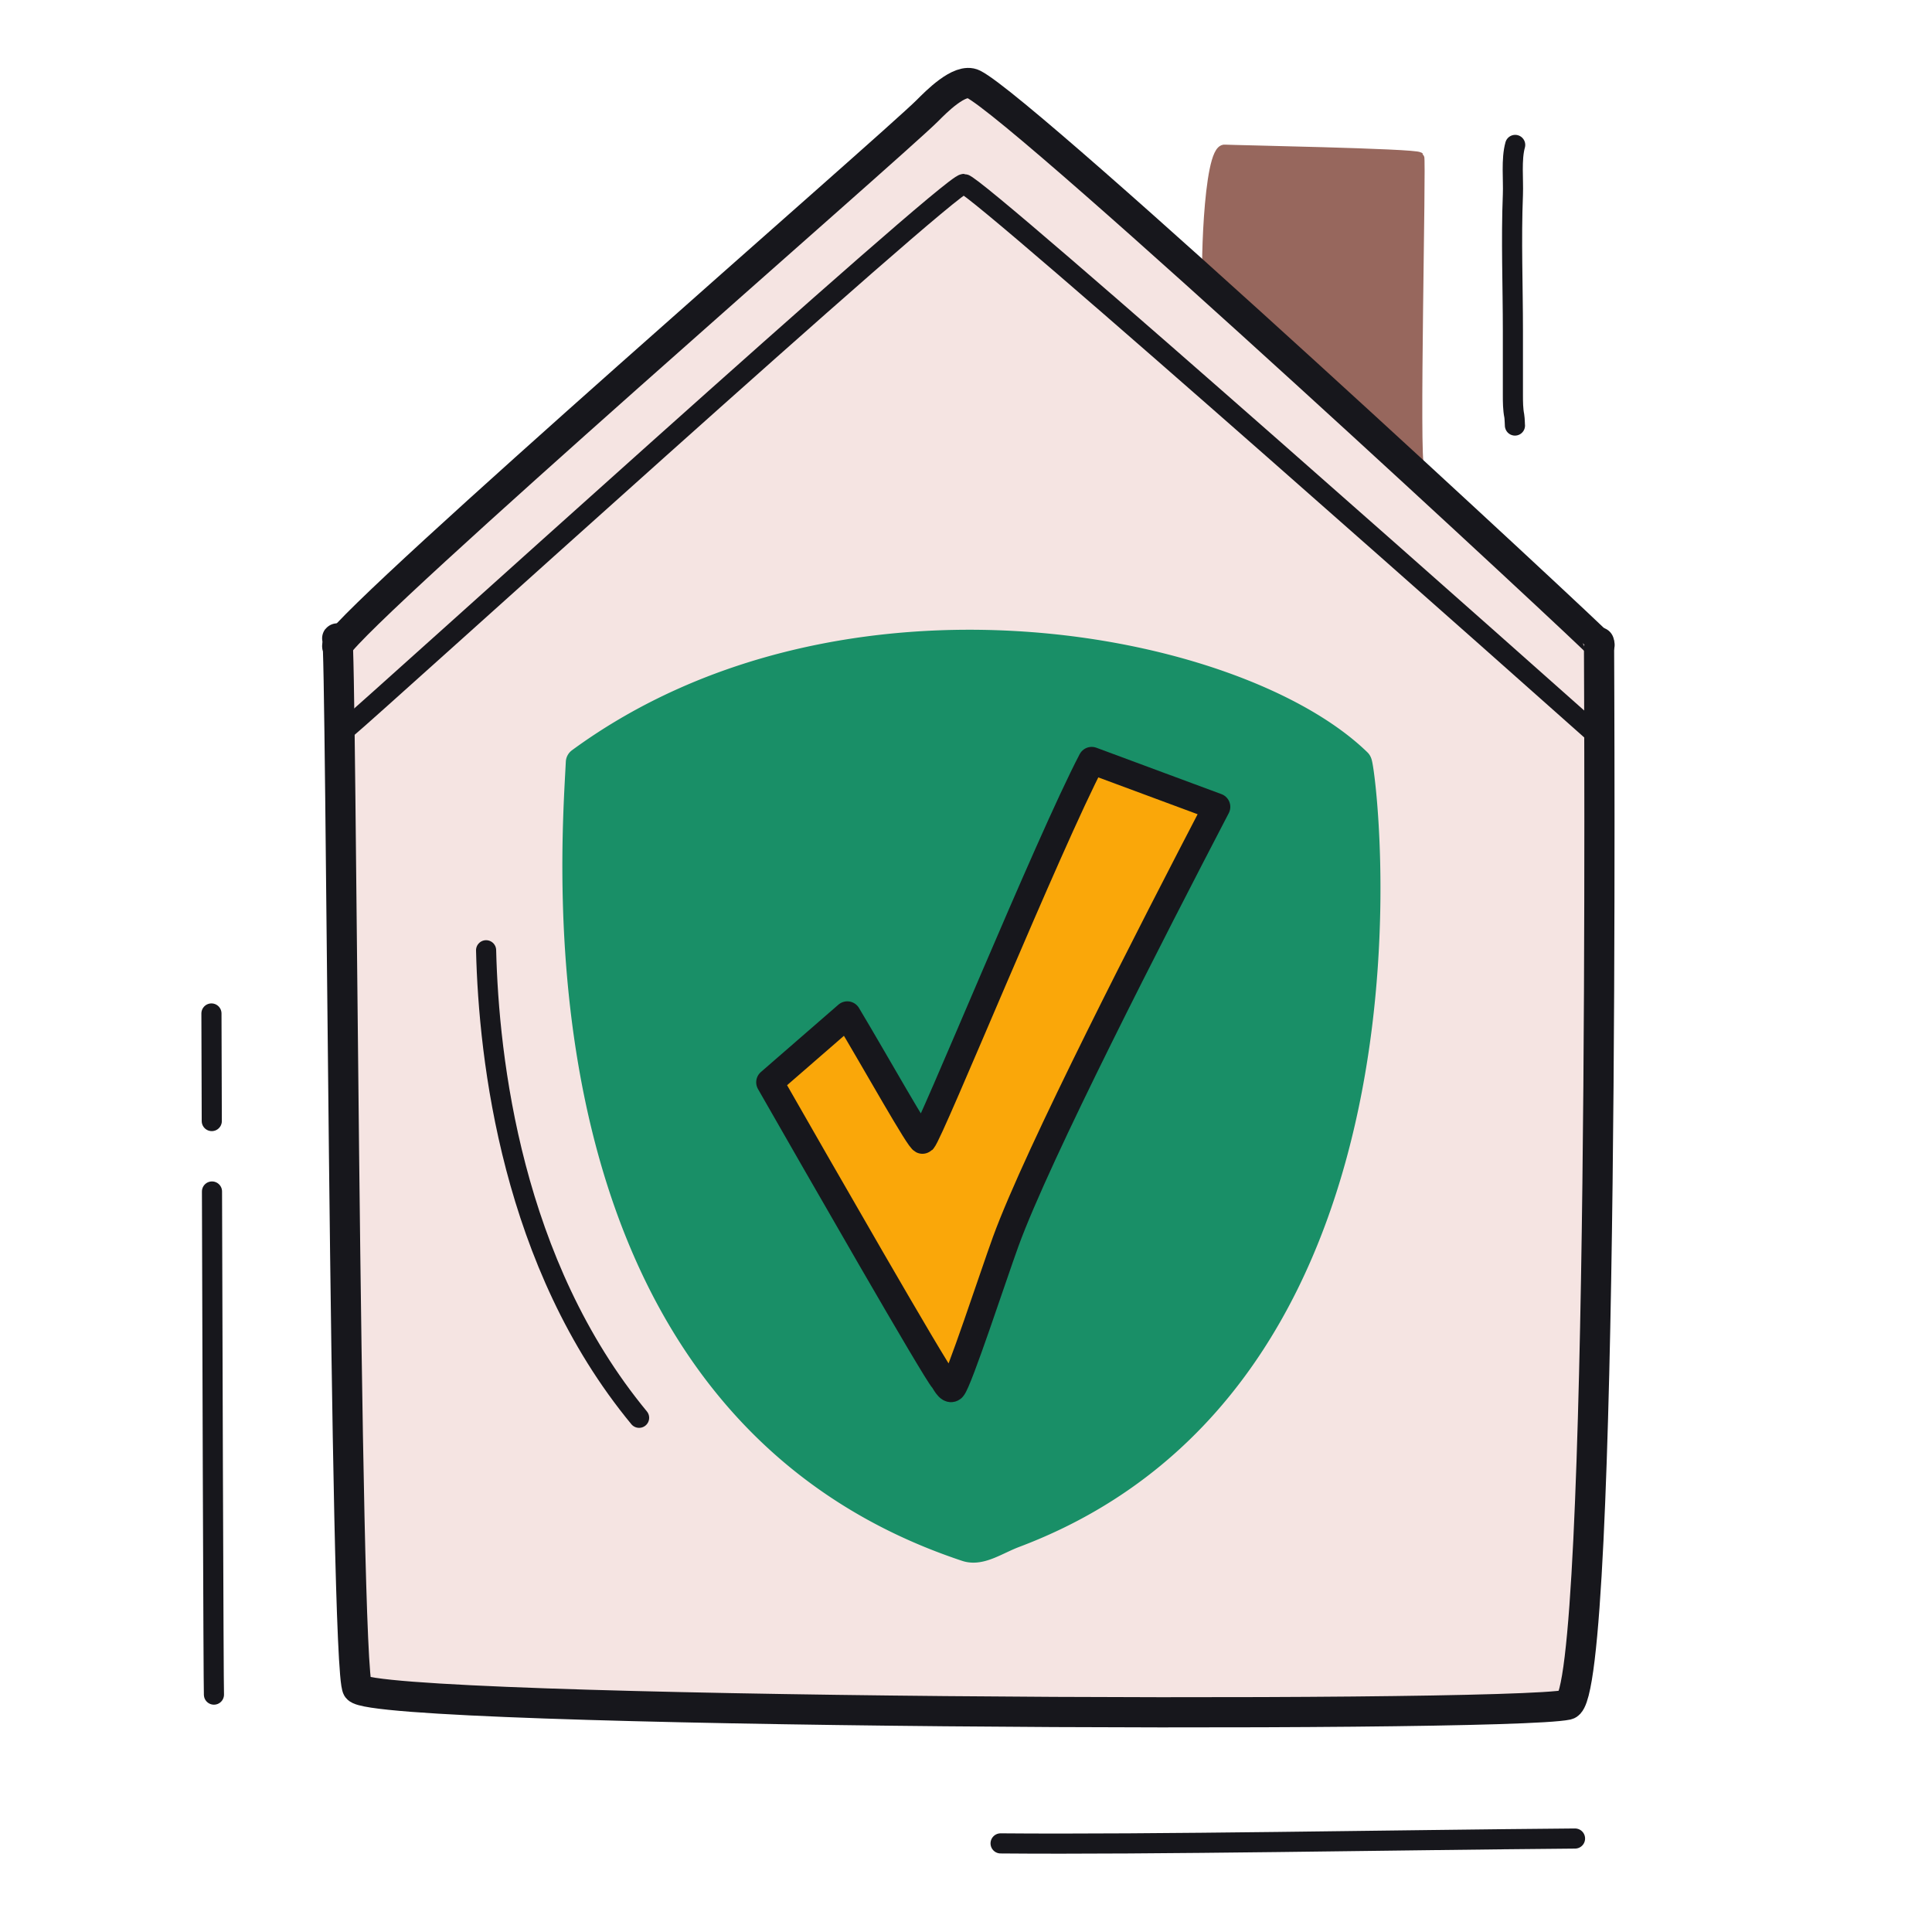<svg xmlns="http://www.w3.org/2000/svg" width="192" height="192" style="width:100%;height:100%;transform:translate3d(0,0,0);content-visibility:visible" viewBox="0 0 192 192"><defs><clipPath id="a"><path d="M0 0h192v192H0z"/></clipPath><clipPath id="c"><path d="M0 0h192v192H0z"/></clipPath><clipPath id="b"><path d="M0 0h192v192H0z"/></clipPath></defs><g clip-path="url(#a)"><g clip-path="url(#b)" style="display:block"><g style="display:block"><path fill="#F5E4E2" d="M158.909 63.833c0 3.334.645 104.787-3.145 105.585-6.575 1.383-118.361.864-120.239-1.64-1.293-1.725-1.597-104.895-2.014-104.339" class="tertiary"/><path fill="none" stroke="#17171C" stroke-linecap="round" stroke-linejoin="round" stroke-width="3" d="M158.909 63.833c0 3.334.645 104.787-3.145 105.585-6.575 1.383-118.361.864-120.239-1.64-1.293-1.725-1.597-104.895-2.014-104.339" class="primary"/><path fill="none" stroke="#97675D" stroke-linecap="round" stroke-linejoin="round" d="M141.041 46.293c-.523 0 .201-30.476 0-30.676-.363-.364-18.817-.695-19.321-.745-1.706-.171-1.94 13.468-1.657 13.668" class="quaternary"/><path fill="#97675D" d="M141.041 46.293c-.523 0 .201-30.476 0-30.676-.363-.364-18.817-.695-19.321-.745-1.706-.171-1.94 13.468-1.657 13.668" class="quaternary"/><path fill="#F5E4E2" d="M158.962 64.091c0-.234-56.888-53.06-62.227-55.729-1.342-.671-3.766 1.827-4.567 2.628-3.532 3.533-56.181 49.216-58.657 53.226" class="tertiary"/><path fill="none" stroke="#17171C" stroke-linecap="round" stroke-linejoin="round" stroke-width="3" d="M158.962 64.091c0-.234-56.888-53.06-62.227-55.729-1.342-.671-3.766 1.827-4.567 2.628-3.532 3.533-56.181 49.216-58.657 53.226" class="primary"/><path fill="none" stroke="#17171C" stroke-linecap="round" stroke-linejoin="round" stroke-width="2" d="M158.127 72.561c-2.22-1.986-61.024-54.241-62.341-54.28-1.409-.041-58.702 51.948-61.321 54.095" class="primary"/></g><path fill="none" stroke="#17171C" stroke-linecap="round" stroke-linejoin="round" stroke-width="2" d="m-7.866 14.946.314-.59C-2.899 5.611 2.778-5.378 7.446-14.157" class="primary" style="display:block" transform="translate(107.694 123.679)"/><g style="display:block"><path fill="none" stroke="#198F67" stroke-linecap="round" stroke-linejoin="round" stroke-width="2.997" d="M92.645 152.427c-39.562-16.032-35.372-67.35-34.918-76.659 26.174-19.177 65.172-11.539 77.12.07.418.406 8.321 60.506-34.087 76.49-1.783.672-3.328 1.813-4.668 1.367a58 58 0 0 1-3.447-1.268" class="secondary"/><path fill="#198F67" d="M92.645 152.427c-39.562-16.032-35.372-67.35-34.918-76.659 26.174-19.177 65.172-11.539 77.12.07.418.406 8.321 60.506-34.087 76.49-1.783.672-3.328 1.813-4.668 1.367a58 58 0 0 1-3.447-1.268" class="secondary"/></g><g fill="none" stroke="#17171C" stroke-linecap="round" stroke-width="2" style="display:block"><path d="M56.021 117.468" class="primary"/><path stroke-linejoin="round" d="M48.308 94.436c.262 10.852 2.563 31.152 15.205 46.462" class="primary"/></g><path fill="none" stroke="#17171C" stroke-dasharray="50 7" stroke-linecap="round" stroke-linejoin="round" stroke-width="2" d="M.143 25.434c-.046-.619-.161-36.575-.248-67.691" class="primary" style="display:block" transform="translate(21.118 142.975)"/><path fill="none" stroke="#17171C" stroke-linecap="round" stroke-linejoin="round" stroke-width="2" d="M28.443-.263C10.665-.119-13.712.352-28.643.22" class="primary" style="display:block" transform="translate(128.081 182.974)"/><path fill="none" stroke="#17171C" stroke-linecap="round" stroke-linejoin="round" stroke-width="2" d="M.132 13.928c0 .213-.022-.728-.068-.959-.131-.654-.137-1.389-.137-2.055V4.543c0-4.52-.181-9.047 0-13.563.059-1.475-.176-3.511.227-4.94" class="primary" style="display:block" transform="translate(150.423 28.362)"/><g style="display:none"><path fill="#FAA709" d="M94.655 137.935c-.328.328-.811-.71-.916-.814-.724-.725-12.556-21.371-17.241-29.565l7.707-6.696c2.756 4.594 7.272 12.684 7.5 12.456.748-.748 12.47-29.502 16.786-37.742l12.427 4.61c-6.408 12.315-17.8 34.477-20.973 43.203-1.22 3.357-4.69 13.948-5.29 14.548" class="quinary"/><path fill="none" stroke="#17171C" stroke-linecap="round" stroke-linejoin="round" stroke-width="2.7" d="M94.655 137.935c-.328.328-.811-.71-.916-.814-.724-.725-12.556-21.371-17.241-29.565l7.707-6.696c2.756 4.594 7.272 12.684 7.5 12.456.748-.748 12.47-29.502 16.786-37.742l12.427 4.61c-6.408 12.315-17.8 34.477-20.973 43.203-1.22 3.357-4.69 13.948-5.29 14.548" class="primary"/></g><g style="display:block"><path fill="#FAA709" d="M94.655 137.935c-.328.328-.811-.71-.916-.814-.724-.725-12.556-21.371-17.241-29.565l7.707-6.696c2.756 4.594 7.272 12.684 7.5 12.456.748-.748 12.47-29.502 16.786-37.742l12.427 4.61c-6.408 12.315-17.8 34.477-20.973 43.203-1.22 3.357-4.69 13.948-5.29 14.548" class="quinary"/><path fill="none" stroke="#17171C" stroke-linecap="round" stroke-linejoin="round" stroke-width="2.697" d="M94.655 137.935c-.328.328-.811-.71-.916-.814-.724-.725-12.556-21.371-17.241-29.565l7.707-6.696c2.756 4.594 7.272 12.684 7.5 12.456.748-.748 12.47-29.502 16.786-37.742l12.427 4.61c-6.408 12.315-17.8 34.477-20.973 43.203-1.22 3.357-4.69 13.948-5.29 14.548" class="primary"/></g></g><g clip-path="url(#c)" style="display:none"><g style="display:none"><path class="tertiary"/><path fill="none" class="primary"/><path fill="none" class="quaternary"/><path class="quaternary"/><path class="tertiary"/><path fill="none" class="primary"/><path fill="none" class="primary"/></g><path fill="none" class="primary" style="display:none"/><path fill="none" class="primary" style="display:none"/><path fill="none" class="primary" style="display:none"/><path fill="none" class="primary" style="display:none"/><g style="display:none"><path fill="none" class="secondary"/><path class="secondary"/></g><path fill="none" class="primary" style="display:none"/><g style="display:none"><path class="quinary"/><path fill="none" class="primary"/></g></g></g></svg>